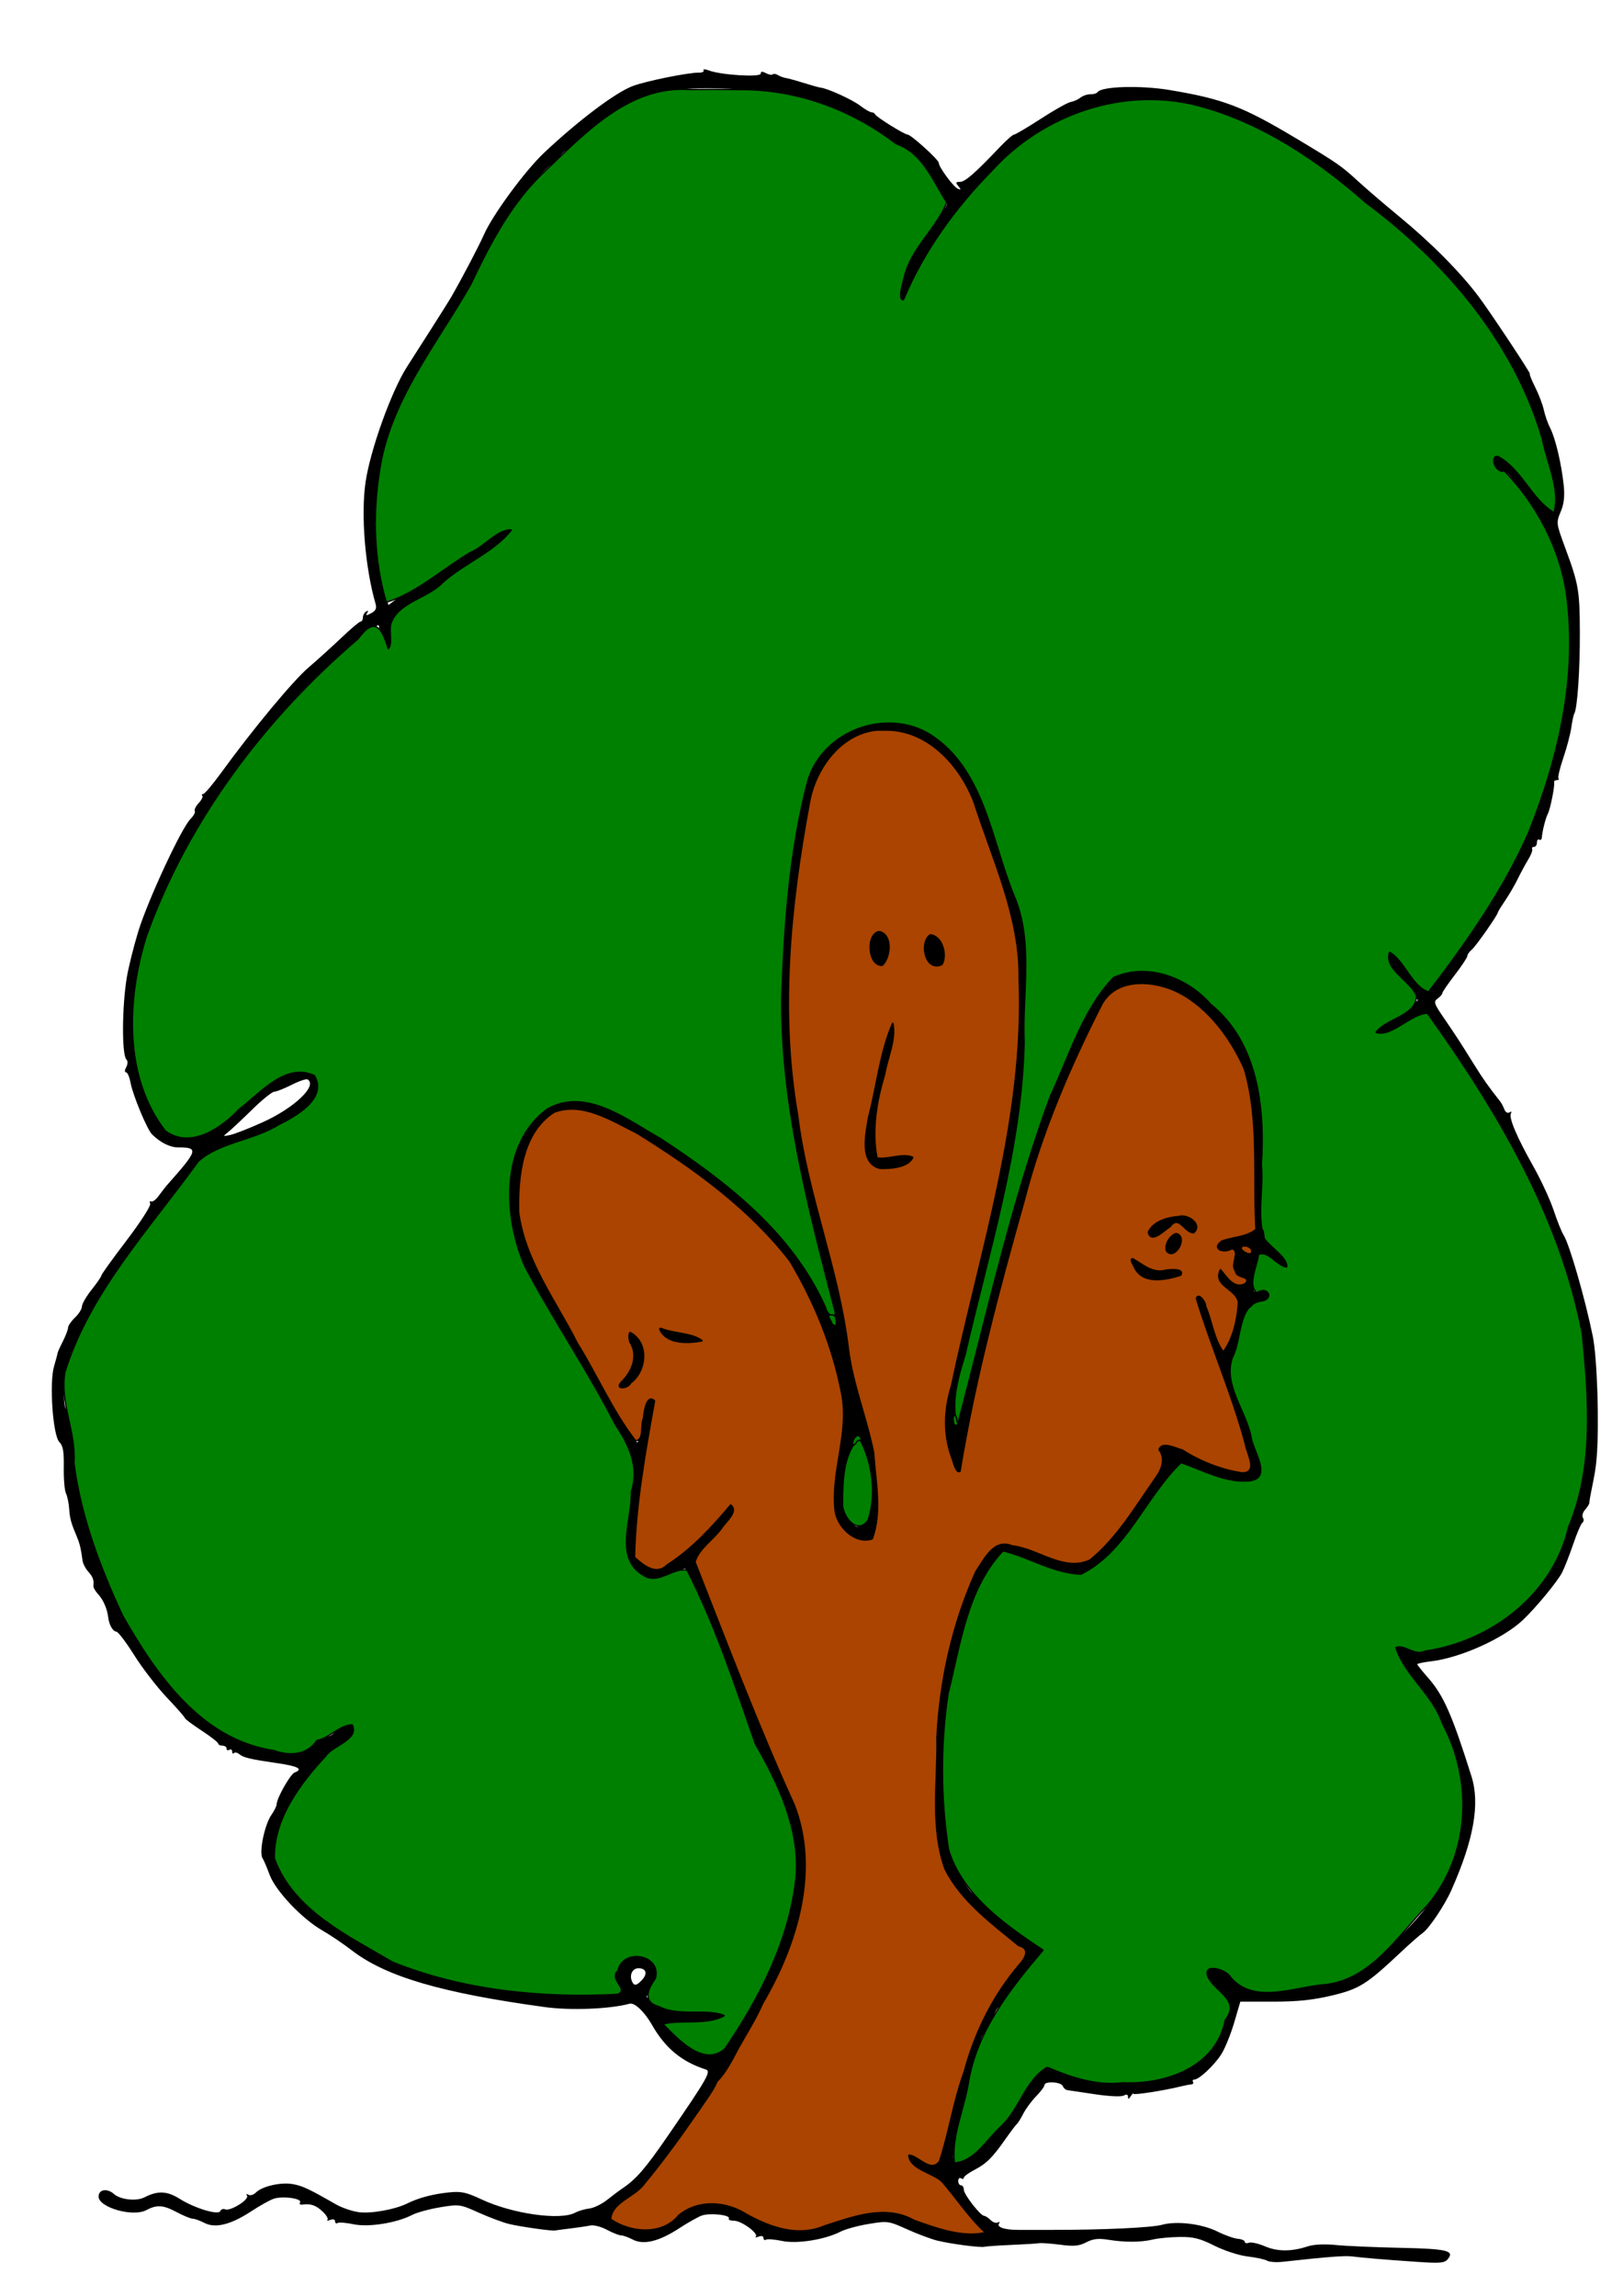 <?xml version="1.0" encoding="UTF-8" standalone="no"?>
<!-- Created with Inkscape (http://www.inkscape.org/) -->

<svg
   xmlns:dc="http://purl.org/dc/elements/1.1/"
   xmlns:cc="http://creativecommons.org/ns#"
   xmlns:rdf="http://www.w3.org/1999/02/22-rdf-syntax-ns#"
   xmlns:svg="http://www.w3.org/2000/svg"
   xmlns="http://www.w3.org/2000/svg"
   xmlns:sodipodi="http://sodipodi.sourceforge.net/DTD/sodipodi-0.dtd"
   xmlns:inkscape="http://www.inkscape.org/namespaces/inkscape"
   width="744.094"
   height="1052.362"
   id="svg2"
   version="1.1"
   inkscape:version="0.48.4 r9939"
   sodipodi:docname="Nyt dokument 1">
  <title
     id="title3050">Mood Tree</title>
  <defs
     id="defs4" />
  <sodipodi:namedview
     id="base"
     pagecolor="#ffffff"
     bordercolor="#666666"
     borderopacity="1.0"
     inkscape:pageopacity="0.0"
     inkscape:pageshadow="2"
     inkscape:zoom="0.21459759"
     inkscape:cx="-41.94426"
     inkscape:cy="-9.110343"
     inkscape:document-units="px"
     inkscape:current-layer="layer5"
     showgrid="false"
     inkscape:window-width="1366"
     inkscape:window-height="744"
     inkscape:window-x="0"
     inkscape:window-y="24"
     inkscape:window-maximized="1" />
  <g
     inkscape:label="Layer 1"
     inkscape:groupmode="layer"
     id="layer1">
    <path
       style="fill:#000000"
       d="m 580.902,1036.246 c -1.052,-0.602 -5.07,-1.467 -8.928,-1.922 -3.907,-0.46 -10.635,-2.645 -15.184,-4.929 -6.644,-3.337 -9.619,-4.086 -15.943,-4.012 -4.276,0.05 -9.784,0.572 -12.239,1.161 -5.51,1.321 -12.816,1.36 -20.569,0.11 -4.464,-0.72 -6.907,-0.431 -10.031,1.184 -3.319,1.716 -5.666,1.933 -11.955,1.105 -4.304,-0.567 -8.687,-0.881 -9.739,-0.698 -1.052,0.183 -6.792,0.54 -12.755,0.795 -5.963,0.255 -11.415,0.632 -12.117,0.84 -1.706,0.503 -15.314,-1.261 -21.683,-2.812 -2.806,-0.683 -9.039,-3.014 -13.85,-5.181 -8.544,-3.847 -8.956,-3.904 -17.665,-2.466 -4.904,0.81 -10.697,2.393 -12.873,3.518 -7.118,3.681 -19.957,5.727 -26.826,4.274 -3.391,-0.717 -6.691,-0.979 -7.334,-0.581 -0.643,0.397 -1.169,0.053 -1.169,-0.765 0,-0.882 -0.892,-1.145 -2.193,-0.646 -1.206,0.463 -1.812,0.461 -1.346,0 1.411,-1.411 -6.553,-7.259 -9.884,-7.259 -1.711,0 -2.832,-0.451 -2.491,-1.003 1.028,-1.664 -8.824,-2.734 -12.456,-1.353 -1.862,0.708 -6.428,3.28 -10.146,5.717 -9.303,6.095 -16.394,7.853 -21.345,5.293 -2.081,-1.076 -4.538,-1.957 -5.46,-1.957 -0.922,0 -3.833,-1.156 -6.468,-2.568 -2.635,-1.412 -6.071,-2.295 -7.634,-1.96 -1.563,0.334 -5.65,0.943 -9.082,1.353 -3.432,0.41 -6.589,0.831 -7.015,0.935 -1.384,0.338 -15.941,-1.722 -21.183,-2.999 -2.806,-0.683 -9.039,-3.014 -13.85,-5.18 -8.544,-3.847 -8.956,-3.904 -17.665,-2.466 -4.904,0.81 -10.697,2.393 -12.873,3.519 -7.118,3.681 -19.957,5.727 -26.826,4.274 -3.391,-0.717 -6.691,-0.978 -7.334,-0.581 -0.643,0.397 -1.169,0.053 -1.169,-0.765 0,-0.882 -0.892,-1.145 -2.193,-0.646 -1.206,0.463 -1.79,0.438 -1.296,-0.055 0.493,-0.493 -0.558,-2.245 -2.337,-3.894 -3.064,-2.84 -5.371,-3.6 -9.289,-3.063 -0.947,0.13 -1.375,-0.325 -0.951,-1.011 1.144,-1.85 -8.386,-3.088 -12.305,-1.598 -1.862,0.708 -6.428,3.28 -10.147,5.717 -9.303,6.095 -16.394,7.853 -21.345,5.293 -2.081,-1.076 -4.534,-1.957 -5.452,-1.957 -0.917,0 -4.325,-1.414 -7.572,-3.143 -5.917,-3.15 -8.92,-3.319 -13.678,-0.772 -6.118,3.274 -21.85,-1.209 -21.85,-6.226 0,-3.298 3.893,-3.949 7.033,-1.175 2.985,2.637 10.33,3.435 14.012,1.522 6.011,-3.121 10.379,-2.936 16.111,0.685 6.906,4.363 17.956,7.674 18.651,5.589 0.263,-0.79 1.288,-1.127 2.277,-0.747 2.392,0.918 11.041,-4.5 9.965,-6.241 -0.5,-0.809 -0.24,-0.991 0.64,-0.448 0.815,0.504 2.365,0.034 3.443,-1.045 2.868,-2.868 11.376,-4.812 16.852,-3.852 4.448,0.78 7.386,2.156 19.86,9.303 2.69,1.542 7.371,3.143 10.4,3.558 5.655,0.775 16.674,-1.211 22.334,-4.025 5.057,-2.514 11.575,-4.245 18.881,-5.012 5.768,-0.606 7.999,-0.133 15.148,3.209 14.145,6.613 36.061,9.715 42.875,6.069 1.518,-0.812 4.438,-1.672 6.489,-1.911 2.051,-0.239 5.715,-2.014 8.142,-3.944 2.426,-1.93 5.639,-4.334 7.138,-5.342 6.185,-4.158 10.492,-9.134 20.494,-23.677 18.349,-26.68 20.216,-29.938 17.634,-30.768 -11.062,-3.557 -18.564,-9.769 -24.657,-20.42 -3.483,-6.088 -7.978,-10.346 -10.262,-9.723 -8.95,2.443 -26.975,3.167 -38.747,1.557 -47.589,-6.509 -72.963,-13.959 -88.645,-26.029 -3.858,-2.97 -9.885,-7.041 -13.392,-9.048 -9.413,-5.386 -21.532,-18.172 -24.287,-25.623 -1.264,-3.419 -2.702,-6.791 -3.195,-7.492 -1.764,-2.509 0.859,-15.398 4.063,-19.967 1.306,-1.862 2.374,-4.033 2.374,-4.825 0,-2.725 6.262,-13.792 8.231,-14.548 4.092,-1.57 1.66,-2.886 -7.912,-4.282 -12.597,-1.837 -15.515,-2.53 -17.466,-4.149 -0.87,-0.722 -1.959,-0.935 -2.421,-0.473 -0.462,0.462 -0.839,0.136 -0.839,-0.724 0,-0.86 -0.574,-1.209 -1.275,-0.775 -0.702,0.434 -1.275,0.18 -1.275,-0.562 0,-0.743 -0.861,-1.351 -1.913,-1.351 -1.052,0 -1.916,-0.43 -1.92,-0.957 -0.004,-0.526 -3.447,-3.213 -7.653,-5.971 -4.206,-2.758 -7.651,-5.341 -7.657,-5.74 -0.006,-0.399 -3.705,-4.615 -8.22,-9.369 -4.515,-4.754 -11.254,-13.496 -14.976,-19.426 -3.722,-5.93 -7.423,-10.793 -8.225,-10.807 -1.523,-0.026 -3.306,-3.126 -3.684,-6.402 -0.458,-3.971 -2.266,-8.182 -4.58,-10.666 -1.317,-1.414 -2.327,-3.18 -2.244,-3.924 0.306,-2.73 -0.199,-4.114 -2.383,-6.533 -1.228,-1.36 -2.389,-3.62 -2.581,-5.024 -0.767,-5.603 -1.284,-7.788 -2.568,-10.841 -2.732,-6.501 -3.253,-8.397 -3.562,-12.952 -0.174,-2.564 -0.835,-5.721 -1.469,-7.015 -0.634,-1.294 -1.086,-6.63 -1.004,-11.857 0.115,-7.376 -0.336,-9.988 -2.014,-11.666 -3.001,-3.001 -4.701,-27.222 -2.441,-34.766 0.871,-2.907 1.579,-5.573 1.574,-5.924 -0.005,-0.351 1.076,-2.767 2.404,-5.37 1.328,-2.603 2.424,-5.473 2.436,-6.377 0.013,-0.905 1.447,-2.997 3.189,-4.649 1.742,-1.652 3.172,-3.948 3.179,-5.102 0.006,-1.154 2.016,-4.618 4.464,-7.698 2.448,-3.08 4.452,-6.003 4.452,-6.496 0,-0.492 5.183,-7.7 11.519,-16.016 6.335,-8.317 11.221,-15.898 10.856,-16.848 -0.364,-0.95 -0.168,-1.421 0.438,-1.047 0.605,0.374 2.177,-0.808 3.493,-2.626 1.316,-1.818 2.973,-3.96 3.682,-4.759 14.375,-16.195 14.739,-17.396 5.267,-17.396 -3.788,0 -8.109,-2.14 -12.009,-5.947 -2.253,-2.2 -8.802,-17.907 -9.883,-23.708 -0.491,-2.631 -1.422,-4.783 -2.07,-4.783 -0.691,0 -0.657,-0.974 0.082,-2.356 0.775,-1.447 0.805,-2.812 0.078,-3.538 -2.13,-2.13 -2.026,-24 0.178,-37.472 0.746,-4.56 3.098,-14.03 5.226,-21.045 4.251,-14.01 19.768,-47.466 23.957,-51.656 1.454,-1.454 2.356,-3.111 2.004,-3.68 -0.352,-0.57 0.453,-2.21 1.79,-3.644 1.337,-1.435 2.082,-2.956 1.657,-3.382 -0.425,-0.425 -0.247,-0.776 0.396,-0.779 0.643,-0.002 4.326,-4.348 8.184,-9.655 14.673,-20.183 32.985,-42.242 40.158,-48.375 4.101,-3.506 10.919,-9.675 15.151,-13.709 4.232,-4.034 8.155,-7.334 8.717,-7.334 0.562,0 1.022,-0.827 1.022,-1.838 0,-1.011 0.663,-2.247 1.473,-2.748 0.954,-0.59 1.124,-0.347 0.484,0.69 -0.783,1.268 -0.402,1.286 1.836,0.088 2.089,-1.118 2.616,-2.231 2.023,-4.273 -4.797,-16.503 -6.798,-40.778 -4.6,-55.805 2.139,-14.626 11.712,-41.35 18.858,-52.643 1.837,-2.903 6.836,-10.731 11.109,-17.395 4.273,-6.664 8.588,-13.552 9.59,-15.306 5.08,-8.891 12.45,-22.964 14.696,-28.06 4.062,-9.217 18.849,-29.333 27.659,-37.626 15.654,-14.736 32.482,-27.42 40.449,-30.489 5.913,-2.277 25.591,-6.278 30.428,-6.187 1.574,0.03 2.545,-0.457 2.159,-1.082 -0.386,-0.625 0.768,-0.577 2.565,0.106 5.474,2.081 23.663,3.188 23.663,1.439 0,-1.073 0.682,-1.139 2.383,-0.228 1.311,0.702 2.707,0.951 3.104,0.555 0.396,-0.396 1.476,-0.249 2.4,0.328 0.924,0.577 2.54,1.177 3.592,1.333 1.052,0.157 4.783,1.185 8.291,2.286 3.508,1.101 6.951,2.058 7.653,2.128 3.159,0.312 14.41,5.429 18.09,8.228 2.233,1.698 4.625,3.088 5.314,3.088 0.69,0 1.446,0.453 1.679,1.007 0.499,1.182 13.41,9.197 14.815,9.197 1.556,0 14.308,11.558 14.308,12.969 0,1.941 6.757,11.082 8.79,11.892 1.452,0.579 1.482,0.354 0.163,-1.235 -1.346,-1.622 -1.218,-1.942 0.777,-1.942 2.332,0 6.886,-3.973 18.148,-15.832 3.056,-3.218 6.049,-5.851 6.652,-5.851 0.603,0 6.138,-3.273 12.3,-7.272 6.163,-4 12.323,-7.457 13.689,-7.683 1.366,-0.226 3.375,-1.124 4.464,-1.996 1.089,-0.872 3.128,-1.556 4.531,-1.52 1.403,0.036 2.891,-0.415 3.306,-1.003 1.875,-2.654 19.763,-3.163 33.045,-0.941 24.658,4.125 33.531,7.523 58.175,22.28 18.682,11.186 20.505,12.448 28.152,19.48 3.636,3.343 12.183,10.67 18.994,16.282 14.67,12.087 27.872,25.4 36.289,36.591 5.3,7.047 24.157,35.472 23.531,35.472 -0.358,0 0.724,2.726 2.403,6.058 1.679,3.332 3.48,8.067 4.001,10.523 0.522,2.455 1.836,6.186 2.921,8.291 2.378,4.613 5.194,16.539 6.185,26.194 0.5,4.874 0.122,8.503 -1.218,11.713 -2.308,5.523 -2.305,5.542 1.894,16.937 6.178,16.764 6.645,19.452 6.723,38.693 0.07,17.292 -1.15,35.06 -2.566,37.351 -0.327,0.53 -0.933,3.378 -1.346,6.33 -0.413,2.952 -2.073,9.255 -3.689,14.007 -1.616,4.752 -2.606,8.972 -2.199,9.379 0.407,0.407 0.07,0.74 -0.748,0.74 -0.818,0 -1.38,0.43 -1.249,0.957 0.396,1.582 -1.733,12.286 -2.878,14.471 -1.042,1.987 -2.536,7.91 -2.771,10.983 -0.065,0.846 -0.596,1.243 -1.181,0.881 -0.585,-0.361 -1.063,0.238 -1.063,1.332 0,1.094 -0.608,1.988 -1.351,1.988 -0.743,0 -1.106,0.43 -0.807,0.957 0.299,0.526 -0.508,2.678 -1.794,4.783 -1.285,2.105 -3.457,6.122 -4.827,8.928 -1.369,2.806 -3.972,7.28 -5.784,9.941 -1.812,2.662 -3.294,5.061 -3.294,5.331 0,1.132 -10.094,15.573 -11.978,17.137 -1.129,0.937 -2.053,2.251 -2.053,2.92 0,0.669 -2.583,4.573 -5.74,8.675 -3.157,4.102 -5.74,7.87 -5.74,8.372 0,0.502 -0.966,1.619 -2.147,2.483 -1.952,1.428 -1.693,2.234 2.87,8.906 5.808,8.494 7.076,10.445 13.847,21.313 4.327,6.944 6.234,9.644 11.979,16.96 0.551,0.702 1.399,2.316 1.885,3.588 0.511,1.337 1.508,1.927 2.365,1.397 0.849,-0.525 1.14,-0.362 0.68,0.381 -1.153,1.866 2.573,10.754 10.104,24.101 3.603,6.386 7.863,15.57 9.465,20.407 1.603,4.838 3.654,9.944 4.558,11.347 2.645,4.103 9.847,29.064 13.384,46.383 2.034,9.958 3.014,40.723 1.773,55.655 -0.393,4.729 -0.727,6.777 -2.65,16.241 -0.39,1.917 -0.706,3.926 -0.702,4.464 0,0.538 -0.871,1.946 -1.942,3.13 -1.071,1.183 -1.531,2.826 -1.021,3.65 0.509,0.824 0.411,1.865 -0.218,2.312 -0.629,0.448 -2.513,4.832 -4.186,9.742 -1.673,4.911 -3.958,10.762 -5.078,13.004 -2.036,4.075 -11.967,16.133 -17.979,21.829 -9.021,8.547 -28.661,17.384 -42.196,18.987 -3.449,0.409 -6.272,1.005 -6.272,1.326 0,0.321 2.233,3.12 4.963,6.221 7.092,8.057 11.001,16.932 19.878,45.134 3.982,12.652 1.092,29.023 -9.223,52.242 -3.05,6.866 -10.212,17.551 -13.135,19.599 -1.455,1.019 -5.914,4.93 -9.908,8.691 -15.81,14.884 -19.133,16.973 -31.783,19.98 -8.673,2.061 -15.765,2.801 -26.848,2.801 l -15.062,0 -2.835,9.637 c -1.559,5.3 -4.204,11.805 -5.877,14.455 -3.163,5.01 -10.206,11.621 -12.38,11.621 -0.689,0 -0.957,0.478 -0.596,1.063 0.361,0.585 -0.035,1.112 -0.881,1.173 -0.846,0.06 -2.973,0.468 -4.727,0.905 -7.564,1.886 -21.685,4.079 -21.702,3.371 -0.011,-0.425 -0.576,0.088 -1.256,1.141 -0.887,1.373 -1.242,1.445 -1.256,0.256 -0.013,-1.109 -0.662,-1.298 -1.964,-0.57 -1.123,0.629 -6.644,0.376 -13.074,-0.598 -6.121,-0.927 -11.822,-1.771 -12.669,-1.875 -0.847,-0.105 -1.833,-0.955 -2.192,-1.89 -0.741,-1.931 -8.385,-2.359 -8.385,-0.469 0,0.677 -1.712,2.983 -3.805,5.124 -2.093,2.141 -4.756,5.748 -5.918,8.016 -1.162,2.268 -2.492,4.41 -2.957,4.761 -0.464,0.351 -2.824,3.464 -5.243,6.917 -5.976,8.531 -8.672,11.198 -14.283,14.126 -2.631,1.373 -4.783,2.973 -4.783,3.556 0,0.583 -0.574,0.706 -1.275,0.272 -0.702,-0.434 -1.275,0.106 -1.275,1.2 0,1.094 0.574,1.988 1.275,1.988 0.702,0 1.275,0.9 1.275,1.999 0,2.166 7.625,11.971 9.338,12.008 0.576,0.013 1.914,0.889 2.973,1.948 1.059,1.059 2.541,1.544 3.295,1.078 0.799,-0.494 1,-0.249 0.483,0.589 -0.992,1.604 2.79,2.816 8.783,2.814 2.105,-7e-4 9.279,0 15.943,0 23.195,0.013 45.31,-1.02 50.09,-2.341 6.74,-1.862 18.323,-0.435 25.464,3.137 3.323,1.662 7.484,3.141 9.247,3.287 1.763,0.146 3.206,0.776 3.206,1.399 0,0.624 0.844,0.81 1.875,0.414 1.031,-0.396 4.331,0.337 7.334,1.627 5.768,2.479 12.253,2.483 19.74,0.013 2.68,-0.884 7.641,-1.111 12.894,-0.59 4.696,0.466 17.926,1.042 29.401,1.278 21.492,0.444 25.054,1.293 21.812,5.199 -1.489,1.794 -3.53,1.962 -14.55,1.202 -14.962,-1.033 -24.055,-1.793 -29.399,-2.457 -3.328,-0.413 -11.334,0.208 -31.887,2.473 -2.806,0.309 -5.963,0.07 -7.015,-0.533 z m -134.169,-16.702 c -5.442,-4.486 -13.785,-15.458 -13.785,-18.129 0,-1.172 -2.746,-2.616 -7.48,-3.932 -6.283,-1.747 -7.742,-2.71 -9.112,-6.02 -2.359,-5.696 0.109,-7.791 4.072,-3.457 1.625,1.778 4.468,3.57 6.317,3.984 3.646,0.815 4.875,-1.3 4.911,-8.449 0.011,-1.917 2.357,-11.387 5.217,-21.045 11.144,-37.637 14.688,-45.261 28.282,-60.833 2.631,-3.014 4.783,-5.838 4.783,-6.277 0,-0.439 -2.439,-2.313 -5.421,-4.165 -5.507,-3.421 -8.286,-5.829 -22.103,-19.158 -6.926,-6.682 -8.136,-8.638 -11.333,-18.322 -3.404,-10.312 -3.578,-11.994 -3.569,-34.438 0.015,-34.937 1.864,-48.19 11.07,-79.332 4.466,-15.108 5.895,-18.642 9.091,-22.487 0.974,-1.172 3.122,-4.14 4.773,-6.595 2.738,-4.072 3.508,-4.447 8.778,-4.274 3.281,0.108 8.937,1.685 13.094,3.652 17.084,8.082 23.894,7.77 30.85,-1.412 2.02,-2.666 5.044,-6.312 6.72,-8.102 1.676,-1.79 4.977,-6.125 7.335,-9.633 2.358,-3.508 6.296,-9.236 8.75,-12.731 4.511,-6.421 5.519,-10.062 3.188,-11.503 -1.941,-1.199 -1.522,-4.449 0.682,-5.295 2.559,-0.982 13.508,2.092 12.612,3.541 -0.379,0.614 0.16,1.116 1.199,1.116 1.039,0 5.949,1.91 10.911,4.244 6.227,2.929 10.246,4.064 12.972,3.664 4.298,-0.631 4.37,-1.32 1.1,-10.459 -4.16,-11.626 -6.085,-17.725 -7.447,-23.596 -0.814,-3.508 -2.267,-8.099 -3.23,-10.204 -3.349,-7.318 -6.986,-16.612 -8.484,-21.683 -0.829,-2.806 -2.345,-6.71 -3.369,-8.675 -2.111,-4.052 -1.415,-7.268 1.574,-7.268 2.07,0 5.715,7.075 5.715,11.095 0,1.237 1.255,5.277 2.79,8.979 l 2.79,6.73 1.582,-3.762 c 2.609,-6.204 5.769,-19.795 4.688,-20.16 -3.484,-1.179 -9.323,-5.703 -9.457,-7.327 -0.088,-1.063 -0.266,-2.649 -0.397,-3.526 -0.283,-1.898 1.685,-4.783 3.264,-4.783 0.616,0 1.119,0.959 1.119,2.132 0,1.172 0.95,3.181 2.111,4.464 2.246,2.482 6.817,3.19 6.817,1.057 0,-0.702 -1.137,-1.275 -2.527,-1.275 -2.969,0 -4.552,-4.684 -3.286,-9.727 0.721,-2.872 0.513,-3.216 -1.456,-2.409 -4.302,1.762 -6.118,1.322 -6.531,-1.58 -0.245,-1.722 0.392,-3.183 1.586,-3.641 1.097,-0.421 1.752,-1.16 1.454,-1.641 -0.298,-0.481 1.36,-0.653 3.683,-0.382 2.323,0.271 4.613,-0.136 5.088,-0.904 0.475,-0.769 1.978,-1.397 3.339,-1.397 2.22,0 2.497,-1.023 2.686,-9.885 0.632,-29.716 0.029,-46.225 -1.689,-46.232 -0.463,-0.002 -0.804,-2.484 -0.758,-5.515 0.154,-10.16 -5.607,-21.986 -16.454,-33.778 -8.995,-9.779 -18.185,-16.517 -20.021,-14.681 -0.421,0.421 -1.496,0.168 -2.39,-0.561 -2.02,-1.648 -15.019,-2.629 -15.018,-1.133 4.3e-4,0.601 -0.845,0.768 -1.879,0.372 -1.037,-0.398 -2.449,0.256 -3.15,1.458 -0.916,1.571 -1.281,1.679 -1.309,0.39 -0.048,-2.221 -4.718,2.913 -5.826,6.405 -0.419,1.32 -1.297,2.399 -1.951,2.399 -0.654,0 -1.19,0.608 -1.19,1.351 0,0.743 0.717,0.987 1.594,0.543 0.877,-0.444 0.693,-0.048 -0.41,0.881 -1.102,0.929 -3.564,5.133 -5.47,9.342 -1.907,4.209 -3.935,8.517 -4.509,9.573 -6.069,11.186 -21.216,52.121 -22.598,61.074 -0.391,2.533 -1.767,8.049 -3.057,12.258 -1.29,4.209 -3.892,13.392 -5.781,20.407 -1.89,7.015 -4.778,17.633 -6.418,23.596 -1.64,5.963 -3.856,14.859 -4.924,19.77 -1.068,4.911 -3.373,15.242 -5.124,22.958 -1.751,7.717 -3.446,17.674 -3.768,22.128 -0.322,4.454 -0.886,8.399 -1.254,8.767 -1.51,1.51 -4.577,-1.045 -5.251,-4.374 -0.397,-1.959 -1.64,-6.344 -2.762,-9.745 -2.33,-7.06 -1.778,-17.504 1.526,-28.892 1.119,-3.858 2.502,-9.311 3.072,-12.117 0.941,-4.631 3.136,-13.472 10.292,-41.453 6.852,-26.795 12.02,-50.927 13.52,-63.136 0.345,-2.806 1.157,-9.12 1.806,-14.03 2.455,-18.596 3.163,-29.941 3.061,-49.105 -0.1,-18.854 -0.325,-20.538 -4.862,-36.351 -5.443,-18.973 -15.577,-49.245 -18.319,-54.723 -5.029,-10.046 -17.636,-22.982 -23.744,-24.362 -18.154,-4.102 -21.945,-3.657 -32.08,3.764 -6.128,4.487 -14.217,16.389 -14.349,21.113 -0.011,0.351 -0.628,2.934 -1.374,5.74 -1.846,6.942 -4.938,28.775 -6.594,46.555 -0.751,8.067 -1.62,15.416 -1.931,16.331 -1.512,4.451 -1.939,33.621 -0.671,45.82 2.81,27.026 5.034,44.152 6.671,51.365 0.716,3.157 1.567,7.175 1.89,8.928 0.323,1.754 1.461,5.771 2.527,8.928 1.067,3.157 2.084,6.888 2.26,8.291 0.176,1.403 0.673,3.412 1.103,4.464 0.43,1.052 1.452,5.357 2.271,9.566 0.819,4.209 1.942,8.227 2.496,8.928 1.417,1.794 6.545,26.291 7.742,36.989 1.475,13.174 2.558,18.963 3.839,20.525 0.629,0.766 0.845,1.691 0.481,2.055 -0.364,0.364 0.023,2.32 0.861,4.347 1.769,4.279 1.589,3.696 2.913,9.424 0.568,2.455 1.477,5.038 2.022,5.74 3.196,4.117 5.38,32.596 3.278,42.728 -1.757,8.467 -1.877,8.631 -6.194,8.45 -7.124,-0.298 -15.287,-8.443 -15.874,-15.84 -0.749,-9.448 -0.182,-15.092 2.333,-23.222 5.878,-18.999 2.41,-38.859 -12.915,-73.963 -9.675,-22.161 -24.67,-37.285 -66.732,-67.306 -14.25,-10.171 -29.104,-16.999 -38.784,-17.83 -7.131,-0.612 -8.479,-0.331 -12.798,2.662 -6.565,4.55 -11.204,14.233 -13.089,27.324 -2.407,16.711 0.348,29.665 9.42,44.294 0.87,1.403 4.002,7.143 6.96,12.755 6.042,11.464 5.991,11.374 20.035,35.038 5.608,9.45 10.223,17.485 10.255,17.857 0.122,1.433 5.772,11.516 6.452,11.516 0.395,0 0.478,-0.717 0.185,-1.594 -0.293,-0.877 0.455,-5.438 1.662,-10.136 1.207,-4.698 1.878,-8.859 1.49,-9.247 -0.388,-0.388 0.729,-0.706 2.483,-0.706 4.468,0 5.032,1.015 3.115,5.604 -1.63,3.901 -3.109,11.662 -4.124,21.639 -0.275,2.707 -0.782,5.377 -1.125,5.932 -0.589,0.953 -2.476,16.059 -4.004,32.048 -0.594,6.22 -0.296,7.639 2.211,10.523 2.916,3.354 7.979,4.444 9.465,2.039 0.44,-0.712 2.626,-2.062 4.858,-3 5.773,-2.425 20.925,-17.275 22.636,-22.183 1.552,-4.451 3.776,-5.253 6.263,-2.256 2.08,2.506 -1.308,7.936 -10.738,17.211 -3.899,3.834 -7.088,7.62 -7.088,8.413 0,0.793 0.804,3.109 1.786,5.145 4.106,8.514 9.657,22.328 13.534,33.677 2.276,6.664 6.074,16.291 8.44,21.392 2.366,5.101 4.301,9.821 4.301,10.488 0,0.667 1.11,3.668 2.466,6.668 1.357,3 3.693,8.325 5.192,11.832 1.499,3.508 3.273,7.238 3.943,8.291 1.575,2.476 6.658,13.013 7.076,14.668 0.177,0.702 1.222,4.432 2.321,8.291 2.398,8.414 2.401,29.782 0.005,38.264 -0.891,3.157 -1.988,7.878 -2.436,10.492 -0.448,2.614 -2.514,7.981 -4.59,11.928 -2.076,3.946 -3.774,8.265 -3.774,9.597 0,1.332 -0.43,2.426 -0.957,2.431 -0.526,0.005 -1.564,1.297 -2.307,2.87 -0.743,1.573 -3.159,6.088 -5.369,10.033 -2.211,3.945 -3.66,7.532 -3.22,7.972 0.439,0.439 0.147,0.799 -0.649,0.799 -0.827,0 -1.098,0.911 -0.634,2.122 0.548,1.427 0.326,1.82 -0.678,1.2 -0.881,-0.545 -1.492,-0.152 -1.492,0.96 0,1.035 -0.449,2.073 -0.999,2.307 -0.549,0.234 -2.272,2.612 -3.829,5.285 -1.556,2.673 -2.262,4.508 -1.567,4.079 0.724,-0.448 0.94,0.06 0.506,1.192 -0.416,1.085 -1.196,1.701 -1.733,1.369 -0.537,-0.332 -3.017,2.541 -5.512,6.385 -2.495,3.843 -3.86,7.027 -3.035,7.074 0.825,0.048 0.209,0.709 -1.369,1.47 -1.578,0.761 -2.87,1.904 -2.87,2.54 0,0.636 0.717,0.733 1.594,0.217 0.877,-0.516 -0.845,1.458 -3.826,4.387 -2.981,2.929 -5.421,5.813 -5.421,6.408 0,0.595 -1.148,2.405 -2.551,4.023 -1.403,1.618 -2.551,3.748 -2.551,4.735 0,0.986 -0.574,1.439 -1.275,1.005 -0.702,-0.434 -1.275,-0.206 -1.275,0.506 0,3.472 -14.949,20.539 -17.99,20.539 -0.541,0 -2.885,1.751 -5.209,3.892 -4.075,3.755 -4.134,3.945 -1.673,5.412 4.456,2.655 12.615,4.676 16.806,4.163 4.718,-0.578 12.153,-5.636 11.007,-7.489 -0.443,-0.717 -0.14,-0.871 0.698,-0.353 0.815,0.504 2.365,0.034 3.443,-1.045 2.868,-2.868 11.376,-4.812 16.852,-3.852 4.448,0.78 7.386,2.156 19.86,9.303 2.69,1.542 7.371,3.143 10.4,3.558 5.655,0.775 16.674,-1.211 22.334,-4.025 5.057,-2.514 11.575,-4.245 18.881,-5.012 5.774,-0.607 7.999,-0.134 15.196,3.232 9.073,4.242 20.873,7.259 29.03,7.422 l 5.074,0.102 -4.652,-3.835 z M 282.576,635.886 c -0.992,-1.853 -0.378,-2.984 3.144,-5.794 4.982,-3.976 5.504,-7.309 2.22,-14.194 -1.732,-3.631 -1.84,-4.831 -0.549,-6.102 1.282,-1.262 2.206,-0.89 4.575,1.845 1.633,1.884 3.171,3.231 3.419,2.992 0.248,-0.239 0.602,2.635 0.788,6.385 0.315,6.37 0.013,7.16 -4.585,11.994 -5.453,5.733 -7.185,6.285 -9.011,2.873 z m 26.652,-19.58 c -5.649,-1.652 -7.653,-3.311 -7.653,-6.334 0,-2.666 2.539,-3.172 4.763,-0.948 1.197,1.197 4.963,1.746 15.964,2.329 0.84,0.044 1.457,5.077 0.638,5.201 -5.808,0.877 -10.13,0.799 -13.711,-0.248 z M 523.875,586.798 c -3.996,-2.077 -7.752,-9.336 -5.826,-11.261 1.116,-1.116 2.48,-0.47 5.608,2.658 3.653,3.653 4.662,4.028 8.688,3.231 8.914,-1.764 10.902,-1.484 11.34,1.599 0.241,1.7 -0.278,2.91 -1.275,2.967 -0.926,0.054 -2.831,0.363 -4.234,0.687 -6.187,1.429 -11.69,1.475 -14.3,0.119 z m 9.997,-12.607 c -2.716,-7.308 5.306,-13.896 8.852,-7.269 1.18,2.205 0.985,3.334 -1.047,6.058 -3.32,4.452 -6.422,4.933 -7.805,1.211 z m -7.68,-6.629 c -0.799,-0.963 -1.129,-2.598 -0.732,-3.632 1.234,-3.216 8.221,-7.56 12.853,-7.99 5.006,-0.465 11.978,2.488 11.978,5.073 0,5.942 -4.746,7.738 -7.9,2.989 -1.831,-2.757 -1.842,-2.758 -6.214,-0.319 -2.409,1.344 -4.839,3.16 -5.4,4.037 -1.323,2.069 -2.78,2.019 -4.585,-0.157 z M 399.866,535.87 c -3.758,-1.973 -5.738,-8.606 -4.46,-14.941 0.505,-2.501 1.092,-5.982 1.306,-7.736 0.874,-7.179 2.101,-12.206 3.344,-13.711 0.725,-0.877 1.039,-1.594 0.699,-1.594 -0.34,0 0.523,-4.448 1.919,-9.885 1.395,-5.437 2.809,-12.324 3.142,-15.306 0.467,-4.185 1.137,-5.421 2.941,-5.421 3.698,0 4.1,4.243 1.214,12.81 -1.469,4.361 -3.172,10.294 -3.783,13.184 -0.612,2.89 -2.039,8.973 -3.172,13.518 -1.133,4.545 -1.893,11.719 -1.688,15.943 0.357,7.369 0.518,7.696 3.962,8.091 1.974,0.226 4.844,-0.373 6.377,-1.333 1.533,-0.959 3.505,-1.647 4.382,-1.528 0.877,0.119 2.208,0.289 2.958,0.376 0.75,0.088 1.181,1.43 0.957,2.982 -0.292,2.025 -1.669,3.135 -4.872,3.928 -8.475,2.098 -12.128,2.247 -15.225,0.621 z m 3.41,-91.266 c -2.741,-0.585 -6.041,-6.63 -6.041,-11.065 0,-3.037 3.912,-8.404 6.058,-8.313 2.308,0.098 5.047,3.451 5.696,6.975 0.953,5.171 -2.677,13.052 -5.713,12.403 z m 20.651,-3.72 c -2.056,-5.408 -1.008,-13.676 1.801,-14.209 3.956,-0.751 8.205,4.461 8.699,10.671 0.373,4.693 0.043,5.671 -2.112,6.25 -5.053,1.358 -7.091,0.699 -8.387,-2.712 z m 19.225,548.695 c 2.035,-1.052 4.159,-2.695 4.72,-3.651 0.561,-0.956 4.73,-5.821 9.264,-10.811 7.531,-8.289 9.375,-10.948 14.292,-20.613 3.169,-6.229 11.264,-11.771 11.264,-7.712 0,2.424 11.616,6.272 21.319,7.063 21.188,1.727 40.69,-2.713 48.439,-11.026 5.275,-5.659 12.838,-26.588 9.608,-26.588 -0.607,0 -2.929,-1.63 -5.16,-3.621 -4.437,-3.961 -5.702,-11.133 -2.201,-12.476 1.858,-0.713 12.657,4.562 11.568,5.651 -1.408,1.408 2.13,5.076 5.557,5.761 2.071,0.414 11.418,0.214 20.772,-0.445 15.994,-1.127 25.767,-3.202 27.659,-5.872 0.454,-0.641 2.261,-1.8 4.015,-2.574 1.754,-0.774 9.092,-7.019 16.307,-13.877 17.721,-16.844 24.997,-30.086 28.917,-52.623 2.26,-12.995 0.156,-24.165 -8.531,-45.298 -4.461,-10.851 -6.368,-13.772 -14.485,-22.184 -9.699,-10.051 -10.142,-11.423 -5.058,-15.643 1.836,-1.524 2.161,-1.393 1.874,0.756 -0.897,6.705 31.935,-1.165 45.559,-10.921 8.525,-6.105 18.268,-16.895 22.545,-24.968 3.708,-7.001 9.937,-24.671 13.263,-37.626 2.341,-9.119 3.371,-48.459 1.561,-59.607 -1.834,-11.293 -2.572,-14.991 -4.011,-20.11 -0.789,-2.806 -1.561,-5.676 -1.715,-6.377 -1.466,-6.657 -7.176,-24.17 -9.178,-28.15 -1.387,-2.757 -3.247,-7.308 -4.133,-10.114 -2.838,-8.983 -21.563,-44.159 -31.571,-59.309 -14.613,-22.121 -19.838,-29.825 -21.31,-31.419 -0.979,-1.06 -2.525,-0.527 -5.799,2.002 -7.76,5.994 -13.896,9.206 -16.78,8.782 -4.171,-0.613 -4.322,-3.398 -0.267,-4.94 2.927,-1.113 3.232,-1.594 1.698,-2.679 -1.504,-1.064 -1.405,-1.171 0.506,-0.549 2.402,0.782 7.913,-2.006 13.434,-6.794 l 2.941,-2.551 -2.626,-3.688 c -1.444,-2.029 -4.982,-5.816 -7.861,-8.417 -3.643,-3.291 -5.113,-5.577 -4.836,-7.517 0.587,-4.106 4.534,-4.294 6.353,-0.302 0.835,1.832 4.17,6.142 7.412,9.577 l 5.894,6.245 3.762,-4.698 c 2.069,-2.584 5.143,-6.709 6.829,-9.167 27.514,-40.097 33.305,-50.521 40.038,-72.069 7.854,-25.135 10.149,-33.464 10.388,-37.696 0.141,-2.493 0.735,-5.308 1.32,-6.256 0.779,-1.26 0.584,-1.433 -0.727,-0.642 -1.46,0.88 -1.502,0.723 -0.228,-0.853 4.426,-5.471 4.661,-43.725 0.365,-59.384 -2.742,-9.993 -11.208,-28.304 -15.222,-32.92 -1.22,-1.403 -3.893,-5.299 -5.941,-8.657 -2.609,-4.279 -4.377,-5.94 -5.908,-5.552 -2.446,0.62 -4.091,-0.979 -5.4,-5.248 -2.491,-8.127 9.012,-2.073 16.183,8.517 2.174,3.211 5.865,7.992 8.2,10.625 l 4.247,4.787 0,-4.149 c -0.014,-11.994 -4.373,-29.293 -11.169,-44.326 -1.11,-2.455 -2.176,-5.325 -2.37,-6.377 -0.754,-4.097 -6.298,-14.913 -10.133,-19.77 -2.216,-2.806 -6.434,-8.833 -9.372,-13.392 -4.975,-7.719 -15.447,-20.337 -23.215,-27.973 -7.069,-6.949 -19.569,-17.291 -20.53,-16.987 -0.555,0.175 -1.008,-0.289 -1.008,-1.032 0,-0.743 -0.663,-0.941 -1.473,-0.441 -0.855,0.529 -1.128,0.353 -0.652,-0.418 0.451,-0.73 -0.144,-2.111 -1.323,-3.067 -1.844,-1.495 -1.991,-1.471 -1.053,0.174 0.6,1.052 -0.346,0.478 -2.102,-1.275 -1.756,-1.754 -7.016,-6.776 -11.689,-11.16 -7.741,-7.263 -9.781,-8.574 -12.639,-8.123 -0.526,0.083 -0.957,-0.411 -0.957,-1.099 0,-0.687 -2.439,-2.492 -5.421,-4.01 -2.981,-1.518 -7.197,-4.113 -9.368,-5.766 -2.171,-1.653 -4.378,-3.005 -4.905,-3.005 -0.527,0 -2.482,-1.043 -4.344,-2.319 -8.055,-5.516 -26.518,-11.655 -41.65,-13.848 -18.212,-2.64 -39.264,1.584 -54.469,10.927 -4.119,2.531 -8.845,5.323 -10.503,6.205 -5.211,2.772 -23.53,20.835 -31.09,30.656 -15.739,20.445 -20.375,27.935 -22.019,35.57 -1.968,9.143 -3.205,10.982 -6.28,9.336 -2.115,-1.132 -2.151,-1.722 -0.476,-7.945 3.289,-12.224 4.657,-15.627 7.162,-17.815 1.363,-1.19 2.144,-2.706 1.735,-3.368 -0.409,-0.662 0.704,-2.153 2.474,-3.312 1.77,-1.16 2.879,-2.657 2.465,-3.328 -0.415,-0.671 -0.112,-1.219 0.672,-1.219 0.784,0 1.124,-0.489 0.754,-1.088 -0.37,-0.598 0.172,-2.177 1.203,-3.508 1.826,-2.356 1.856,-2.352 1.128,0.131 -0.664,2.266 -0.451,2.214 1.91,-0.46 1.462,-1.656 2.649,-3.665 2.638,-4.464 -0.011,-0.799 -0.576,-0.592 -1.256,0.46 -1.007,1.559 -1.24,1.401 -1.256,-0.852 -0.024,-3.449 -5.326,-14.129 -8.92,-17.969 -3.941,-4.211 -8.65,-7.028 -10.175,-6.085 -0.732,0.453 -1.332,0.339 -1.332,-0.253 0,-0.592 -1.801,-2.14 -4.003,-3.44 -2.201,-1.3 -4.928,-3.189 -6.058,-4.196 -4.184,-3.728 -13.71,-9.17 -19.48,-11.128 -9.142,-3.102 -25.641,-7.038 -26.717,-6.373 -0.529,0.327 -1.28,0.081 -1.667,-0.546 -0.388,-0.628 -8.893,-1.536 -18.901,-2.018 -20.062,-0.967 -31.767,0.627 -43.705,5.951 -7.29,3.251 -25.034,16.191 -27.991,20.413 -1.09,1.556 -1.982,2.326 -1.982,1.711 0,-0.616 -1.134,-0.093 -2.521,1.162 -1.386,1.255 -2.205,2.793 -1.818,3.418 0.386,0.625 0.126,0.979 -0.579,0.786 -5.623,-1.538 -35.184,40.851 -32.807,47.044 0.389,1.014 0.193,1.526 -0.436,1.137 -0.629,-0.389 -3.837,4.274 -7.129,10.363 -3.292,6.088 -7.004,12.547 -8.25,14.352 -23.472,34.02 -32.921,56.183 -33.792,79.261 -0.233,6.175 -0.801,11.838 -1.262,12.585 -0.461,0.746 -0.411,2.049 0.111,2.894 0.522,0.845 1.043,4.432 1.157,7.972 0.267,8.316 1.659,18.084 3.334,23.396 l 1.326,4.206 4.026,-3.065 c 2.214,-1.686 6.552,-4.352 9.64,-5.925 4.345,-2.213 5.21,-3.138 3.826,-4.094 -1.33,-0.919 -1.118,-1.049 0.832,-0.507 1.888,0.525 4.498,-0.876 9.351,-5.018 3.702,-3.16 7.371,-5.746 8.152,-5.746 0.781,0 2.887,-1.341 4.679,-2.98 4.923,-4.502 15.108,-9.964 15.972,-8.565 1.69,2.734 -0.857,7.573 -4.393,8.35 -1.957,0.43 -5.868,2.759 -8.693,5.177 -2.824,2.418 -5.673,4.396 -6.329,4.396 -0.657,0 -2.257,1.175 -3.557,2.611 -3.035,3.353 -15.83,12.099 -19.324,13.208 -1.476,0.468 -5.1,2.602 -8.053,4.741 -5.714,4.139 -5.527,3.313 -3.192,14.083 0.253,1.165 -0.32,3.174 -1.273,4.464 -2.407,3.26 -4.376,0.985 -5.222,-6.032 -0.372,-3.084 -0.809,-5.741 -0.972,-5.904 -0.163,-0.163 -1.704,0.977 -3.424,2.534 -1.72,1.557 -8.006,6.818 -13.969,11.691 -14.322,11.705 -23.409,21.054 -30.902,31.795 -1.525,2.186 -5.416,7.131 -8.646,10.99 -3.23,3.858 -7.413,9.311 -9.296,12.117 -1.883,2.806 -4.488,6.537 -5.789,8.291 -16.851,22.713 -35.483,62.291 -37.827,80.354 -1.706,13.142 -2.036,17.179 -2.178,26.582 -0.088,5.851 0.383,11.017 1.046,11.479 0.663,0.462 1.168,2.849 1.121,5.305 -0.171,9.02 8.274,28.602 13.5,31.305 6.645,3.436 19.795,1.808 21.851,-2.706 0.731,-1.605 2.856,-3.55 4.721,-4.322 1.865,-0.773 6.404,-4.525 10.085,-8.339 3.681,-3.814 8.825,-7.926 11.43,-9.137 2.605,-1.212 5.023,-2.52 5.374,-2.907 0.867,-0.958 4.974,-1.783 9.407,-1.891 4.778,-0.116 8.618,4.833 7.598,9.794 -1.681,8.174 -17.613,18.354 -41.239,26.351 l -12.117,4.101 -8.291,10.254 c -4.56,5.64 -9.944,12.635 -11.966,15.545 -2.022,2.91 -4.098,5.579 -4.613,5.929 -0.516,0.351 -3.022,3.795 -5.569,7.653 -6.623,10.032 -8.787,13.056 -11.411,15.943 -3.796,4.177 -9.806,15.412 -9.806,18.331 0,1.497 -0.814,2.715 -1.814,2.715 -0.998,0 -2.516,2.152 -3.374,4.783 -0.858,2.631 -2.041,5.099 -2.631,5.484 -4.415,2.889 -7.722,29.908 -3.66,29.909 2.24,7.2e-4 2.235,-0.032 3.569,22.35 0.869,14.58 1.45,17.835 3.76,21.045 1.625,2.259 2.859,6.123 3.046,9.537 0.208,3.805 1.334,6.987 3.341,9.441 1.686,2.061 2.482,4.039 1.798,4.464 -1.42,0.881 1.688,11.187 4.269,14.155 0.915,1.052 2.276,4.214 3.024,7.025 1.291,4.853 14.418,25.901 21.408,34.328 5.286,6.372 16.568,17.71 21.039,21.145 8.275,6.357 21.342,11.032 34.301,12.274 8.478,0.812 11.463,-0.311 12.988,-4.886 0.296,-0.889 2.204,-1.459 4.337,-1.296 2.937,0.224 4.455,-0.585 6.638,-3.538 3.127,-4.229 7.403,-5.067 8.147,-1.596 0.715,3.335 -0.379,6.696 -2.179,6.696 -0.875,0 -2.96,1.314 -4.634,2.921 -1.674,1.606 -4.595,3.898 -6.492,5.092 -1.897,1.194 -4.964,4.759 -6.817,7.921 -1.853,3.162 -3.881,5.749 -4.506,5.749 -1.98,0 -9.918,17.585 -11.448,25.361 -1.665,8.462 -1.335,9.457 6.604,19.918 4.931,6.498 10.707,11.648 16.427,14.646 1.754,0.919 5.033,3.165 7.287,4.992 9.048,7.331 12.043,9.296 20.633,13.541 9.305,4.598 26.218,9.49 41.593,12.03 4.911,0.811 12.659,2.12 17.219,2.909 9.247,1.6 46.463,2.144 47.905,0.7 0.508,-0.509 -0.386,-1.985 -1.986,-3.281 -2.831,-2.293 -2.849,-2.448 -0.672,-5.771 1.231,-1.878 1.785,-3.415 1.231,-3.415 -0.554,0 0.357,-1.452 2.024,-3.226 2.486,-2.647 3.836,-3.098 7.513,-2.514 9.492,1.508 13.331,10.108 7.119,15.944 -1.754,1.648 -3.189,3.501 -3.189,4.119 0,0.618 3.21,2.593 7.134,4.39 6.085,2.786 8.195,3.14 14.349,2.411 13.99,-1.658 14.835,-1.585 15.25,1.327 0.341,2.391 -0.488,2.797 -7.653,3.752 -4.42,0.589 -10.746,1.047 -14.058,1.018 l -6.022,-0.053 3.987,4.592 c 4.292,4.943 6.456,6.532 9.772,7.175 1.162,0.225 2.112,0.513 2.112,0.64 0,0.127 2.147,0.365 4.771,0.529 5.496,0.344 6.048,-0.276 14.694,-16.508 19.103,-35.865 23.868,-50.231 23.712,-71.492 -0.095,-12.956 -1.08,-16.684 -8.777,-33.209 -2.97,-6.376 -5.806,-12.874 -6.304,-14.441 -0.623,-1.963 -1.551,-2.601 -2.982,-2.052 -1.143,0.439 -1.67,0.389 -1.171,-0.109 0.499,-0.499 0.194,-1.787 -0.677,-2.863 -1.263,-1.561 -1.261,-1.763 0.011,-0.999 2.552,1.533 1.972,-0.479 -4.953,-17.192 -3.601,-8.69 -8.448,-21.314 -10.771,-28.052 -2.323,-6.738 -5.739,-15.635 -7.591,-19.77 -1.852,-4.135 -4.203,-9.452 -5.224,-11.815 -1.8,-4.166 -1.932,-4.228 -4.356,-2.034 -1.375,1.244 -2.499,1.839 -2.499,1.323 0,-0.517 -1.968,0.277 -4.372,1.763 -2.978,1.84 -5.414,2.441 -7.639,1.882 -4.107,-1.031 -10.908,-8.648 -11.065,-12.393 -0.209,-4.994 0.255,-14.193 0.914,-18.131 0.352,-2.105 1.089,-8.705 1.637,-14.668 l 0.996,-10.841 -6.671,-12.755 c -8.31,-15.886 -14.522,-26.821 -18.894,-33.255 -1.855,-2.73 -3.373,-5.459 -3.373,-6.065 0,-0.606 -1.083,-2.625 -2.407,-4.487 -1.324,-1.862 -4.542,-7.528 -7.152,-12.59 -2.61,-5.063 -5.757,-9.526 -6.993,-9.918 -2.224,-0.706 -8.236,-16.663 -11.401,-30.263 -2.088,-8.971 0.628,-28.981 5.404,-39.827 3.408,-7.739 6.568,-11.016 14.168,-14.695 8.228,-3.983 18.267,-2.787 31.976,3.811 10.183,4.901 24.04,13.521 30.963,19.26 2.012,1.668 5.338,4.269 7.393,5.78 2.054,1.511 7.753,5.715 12.663,9.342 8.758,6.469 19.857,17.331 28.048,27.45 4.352,5.376 11.398,18.395 16.069,29.693 1.532,3.704 2.953,6.567 3.158,6.361 0.688,-0.688 -3.151,-18.931 -5.661,-26.9 -1.365,-4.334 -3.438,-12.16 -4.607,-17.392 -1.169,-5.232 -2.694,-10.574 -3.389,-11.873 -2.827,-5.283 -8.486,-40.002 -10.942,-67.133 -1.803,-19.919 -1.12,-50.751 1.472,-66.451 0.29,-1.754 0.913,-7.206 1.386,-12.117 1.34,-13.921 1.469,-15.021 2.318,-19.77 0.439,-2.455 1.113,-6.742 1.497,-9.526 2.09,-15.132 7.151,-27.443 13.856,-33.706 1.799,-1.68 2.913,-3.634 2.475,-4.342 -0.438,-0.708 -0.229,-0.937 0.464,-0.509 0.693,0.428 3.221,-0.546 5.618,-2.164 14.94,-10.087 37.545,-6.067 50.882,9.048 9.055,10.263 12.878,19.249 25.94,60.969 7.914,25.278 7.758,24.313 7.826,48.468 0.105,37.767 -3.597,68.091 -12.693,103.95 -0.979,3.858 -2.04,8.45 -2.359,10.204 -1.148,6.316 -2.321,10.887 -3.436,13.392 -0.999,2.245 -6.547,25.006 -10.57,43.366 -0.769,3.508 -1.761,6.664 -2.206,7.015 -0.445,0.351 -0.832,1.499 -0.861,2.551 -0.029,1.052 -0.637,5.357 -1.352,9.566 -0.715,4.209 -0.874,8.102 -0.354,8.652 0.521,0.55 1.016,0.263 1.101,-0.638 0.085,-0.9 1.91,-9.672 4.056,-19.493 3.584,-16.402 6.235,-26.586 12.781,-49.105 2.375,-8.168 8.071,-29.702 12.147,-45.917 1.83,-7.28 5.478,-18.486 7.889,-24.234 0.441,-1.052 0.9,-2.2 1.02,-2.551 0.119,-0.351 0.818,-2.073 1.553,-3.826 0.735,-1.754 2.865,-6.919 4.733,-11.479 4.912,-11.988 4.948,-12.067 12.22,-27.423 3.655,-7.717 7.874,-15.377 9.376,-17.024 3.366,-3.69 11.946,-8.216 13.616,-7.183 0.677,0.419 5.12,0.871 9.873,1.005 7.317,0.207 9.615,0.87 14.987,4.328 5.693,3.664 17.056,14.23 23.282,21.648 3.604,4.295 8.454,14.905 9.809,21.46 0.435,2.105 1.428,6.122 2.206,8.928 1.856,6.691 2.296,39.01 0.73,53.556 l -1.234,11.465 4.253,3.203 c 7.077,5.329 10.027,8.693 10.027,11.435 0,3.836 -2.852,3.191 -8.203,-1.855 -2.603,-2.455 -5.161,-4.464 -5.684,-4.464 -1.281,0 -4.496,16.479 -3.425,17.551 0.466,0.466 1.992,0.131 3.391,-0.743 3.208,-2.003 4.992,-0.944 4.992,2.963 0,2.665 -0.669,3.088 -5.421,3.432 l -5.421,0.392 -1.696,7.653 c -0.933,4.209 -2.186,8.801 -2.785,10.204 -4.178,9.778 -4.32,11.655 -1.472,19.464 1.521,4.17 2.765,8.583 2.765,9.806 0,1.223 0.858,3.747 1.906,5.609 1.048,1.862 3.621,8.131 5.716,13.931 3.798,10.513 3.802,10.554 1.282,13.074 -4.22,4.22 -14.523,3.454 -26.037,-1.937 -5.244,-2.455 -10.059,-4.464 -10.7,-4.464 -0.641,0 -3.803,3.874 -7.026,8.609 -3.224,4.735 -7.612,10.56 -9.751,12.945 -2.139,2.385 -5.582,7.294 -7.651,10.91 -3.741,6.538 -8.323,11.282 -16.59,17.173 -3.99,2.844 -4.828,2.977 -10.785,1.711 -3.552,-0.755 -10.841,-3.434 -16.197,-5.953 -5.356,-2.519 -10.911,-4.581 -12.345,-4.581 -5.045,0 -12.944,14.62 -18.607,34.438 -5.46,19.106 -6.986,25.903 -8.403,37.414 -1.485,12.065 -1.837,44.099 -0.578,52.507 0.42,2.806 0.918,6.305 1.105,7.775 0.188,1.47 0.846,3.479 1.462,4.464 0.617,0.985 1.298,3.078 1.515,4.65 0.435,3.164 6.804,14.256 8.222,14.32 0.494,0.022 4.224,3.232 8.291,7.134 8.969,8.606 16.407,13.913 21.104,15.058 2.654,0.647 3.508,1.625 3.508,4.019 0,1.74 -0.574,3.164 -1.275,3.164 -0.702,0 -1.275,0.471 -1.275,1.048 0,0.576 -3.013,4.278 -6.696,8.227 -9.595,10.287 -10.114,11.006 -9.115,12.622 0.519,0.84 0.338,1.109 -0.428,0.636 -1.796,-1.11 -4.161,1.96 -4.913,6.375 -0.339,1.99 -1.745,4.406 -3.124,5.368 -1.622,1.132 -2.508,3.217 -2.508,5.903 0,2.284 -0.801,6.088 -1.781,8.454 -0.979,2.366 -2.061,6.31 -2.405,8.765 -0.886,6.339 -1.412,8.186 -2.576,9.044 -0.562,0.414 -1.172,2.161 -1.355,3.88 -0.183,1.72 -0.762,3.82 -1.285,4.667 -0.524,0.847 -0.582,2.139 -0.129,2.872 0.453,0.732 0.175,2.112 -0.617,3.067 -0.805,0.97 -1.074,3.195 -0.609,5.046 0.498,1.984 0.296,3.311 -0.504,3.311 -0.734,0 -1.248,1.148 -1.142,2.551 0.23,3.054 1.162,3.153 6.027,0.638 z M 611.514,83.361 c -1.15,-0.743 -1.307,-1.244 -0.394,-1.256 0.835,-0.011 1.874,0.554 2.307,1.256 0.979,1.584 0.537,1.584 -1.913,0 z M 294.488,907.392 c 2.528,-2.793 1.708,-5.182 -1.779,-5.182 -2.64,0 -4.175,2.868 -3.073,5.74 0.978,2.548 2.166,2.412 4.853,-0.557 z M 396.691,696.86 c 1.731,0 1.957,-1.482 2.237,-14.668 0.158,-7.413 -3.71,-23.596 -5.639,-23.596 -1.132,0 -2.431,3.376 -2.431,6.315 0,1.254 -1.155,5.897 -2.568,10.318 -2.693,8.43 -2.473,14.091 0.798,20.559 1.959,3.874 4.761,5.329 5.371,2.789 0.227,-0.945 1.231,-1.717 2.232,-1.717 z M 573.25,573.14 c 0,-0.702 -1.004,-1.267 -2.232,-1.256 -1.908,0.017 -1.954,0.199 -0.319,1.256 2.407,1.556 2.551,1.556 2.551,0 z M 120.284,514.49 c 14.611,-6.578 25.398,-16.815 20.747,-19.69 -0.611,-0.378 -3.911,0.734 -7.334,2.47 -3.423,1.736 -7.016,3.159 -7.984,3.162 -0.969,0.002 -5.561,3.728 -10.204,8.279 -4.643,4.55 -9.59,9.181 -10.993,10.291 -2.458,1.944 -2.418,1.989 1.1,1.232 2.008,-0.432 8.609,-3.017 14.668,-5.745 z"
       id="path2996"
       inkscape:connector-curvature="0" />
  </g>
  <g
     inkscape:groupmode="layer"
     id="layer3"
     inkscape:label="1">
    <path
       style="color:#000000;fill:#008000;fill-opacity:1;fill-rule:nonzero;stroke:#000000;stroke-width:0.6;stroke-linecap:butt;stroke-linejoin:bevel;stroke-miterlimit:4;stroke-opacity:1;stroke-dasharray:none;stroke-dashoffset:0;marker:none;visibility:visible;display:inline;overflow:visible;enable-background:accumulate"
       d="m 316.064,41.04 c -27.287,-1.941 -47.637,19.71 -65.773,37.015 -15.662,14.472 -25.49,33.438 -34.417,52.261 -15.804,27.826 -37.476,53.63 -41.988,86.412 -3.064,19.491 -2.404,40.537 3.24,59.34 13.852,-4.174 25.953,-15.447 38.69,-22.925 5.957,-2.329 12.623,-10.864 18.652,-10.221 -7.88,10.11 -21.637,15.301 -31.356,23.965 -6.844,7.383 -20.761,9.057 -23.965,19.172 -0.796,3.156 0.874,9.582 -1.155,11.376 -2.887,-9.512 -6.022,-15.244 -13.879,-4.556 -42.616,36.399 -77.973,83.149 -96.994,136.218 -9.016,28.791 -10.535,64.612 8.72,89.334 11.564,8.381 25.511,-1.238 33.74,-9.923 9.71,-7.426 21.313,-21.624 34.574,-15.485 6.139,10.527 -8.613,18.652 -16.4,22.521 -11.488,7.158 -26.934,7.989 -36.824,16.746 -22.197,30.787 -49.723,59.873 -61.172,96.668 -2.389,14.424 5.157,27.183 4.158,41.693 3.114,24.298 12.008,47.87 22.355,70 15.451,27.098 36.048,56.866 69.346,61.777 7.204,2.597 15.141,2.172 19.634,-4.62 5.772,-0.997 10.585,-7.213 16.227,-7.161 3.369,6.714 -9.096,9.631 -12.011,14.148 -11.903,12.772 -24.087,29.096 -23.676,47.121 8.708,23.726 33.832,35.488 54.282,47.525 32.47,13.043 68.56,16.555 103.193,14.725 5.237,-2.459 -4.281,-6.705 0,-10.856 2.454,-10.689 20.414,-7.193 17.151,3.696 -3.498,4.7 -5.979,10.798 1.79,12.82 8.994,4.691 21.941,0.69 29.913,4.1 -8.227,4.595 -19.961,1.649 -28.18,3.869 6.665,6.616 18.503,19.964 28.353,11.376 16.059,-23.392 29.764,-50.391 32.684,-78.997 1.706,-21.812 -8.245,-42.702 -18.652,-60.749 -9.382,-26.819 -18.399,-54.485 -31.356,-79.69 -6.436,-1.41 -13.329,6.988 -20.154,2.252 -13.443,-7.802 -4.888,-25.949 -5.386,-38.076 3.79,-11.625 -1.089,-21.535 -7.428,-31.111 -12.692,-24.76 -28.53,-48.024 -41.41,-72.388 -9.777,-22.684 -11.421,-55.798 10.105,-71.913 17.738,-10.417 36.899,4.877 52.127,13.387 30.534,20.043 60.369,43.251 75.608,77.275 0.809,4.124 6.236,6.745 3.927,0.231 -12.063,-46.657 -24.464,-93.768 -23.961,-142.402 1.162,-33.273 3.535,-67.176 12.008,-99.324 7.028,-22.935 36.228,-33.441 56.303,-20.846 24.543,15.891 27.815,48.271 38.118,73.558 9.194,21.273 3.732,44.989 4.716,67.515 -1.123,48.919 -16.282,95.915 -27.118,143.313 -3.216,10.101 -6.68,22.574 -3.416,31.948 13.358,-50.338 24.484,-101.527 42.447,-150.467 8.679,-18.466 14.84,-39.803 29.043,-54.591 15.45,-6.982 33.802,-0.048 44.522,12.184 21.628,17.46 24.997,47.371 23.272,73.569 1.099,11.07 -2.196,23.846 1.405,33.95 2.416,3.697 10.932,8.93 10.202,12.998 -4.388,-0.486 -8.822,-7.965 -12.935,-5.717 -0.493,5.251 -5.247,13.727 -0.693,17.555 4.529,-3.457 8.125,2.38 2.599,3.638 -11.549,1.094 -9.446,17.918 -13.758,25.741 -4.663,12.538 6.223,24.567 8.503,36.914 0.828,6.013 9.985,18.641 -0.751,19.865 -11.122,1.05 -21.315,-4.928 -31.414,-8.315 -16.457,15.854 -24.925,40.766 -45.851,51.106 -12.436,-0.36 -23.872,-7.817 -35.745,-10.683 -16.453,17.334 -19.542,43.034 -25.177,65.369 -3.523,23.516 -3.418,48.054 0.173,71.432 6.375,21.162 26.443,34.907 43.368,46.197 -15.15,17.851 -30.394,36.996 -34.259,60.974 -1.972,12.014 -7.856,24.622 -6.395,36.56 9.002,-0.482 14.981,-10.816 21.251,-16.631 8.652,-7.936 11.184,-21.306 21.308,-27.199 10.737,4.575 22.448,8.596 34.648,7.103 19.502,0.931 42.81,-7.122 46.942,-28.725 7.022,-8.903 -3.814,-12.591 -7.617,-19.205 -3.711,-7.485 8.311,-4.147 10.163,-0.346 10.804,12.659 29.337,4.264 43.194,3.292 20.921,-2.223 33.179,-21.999 46.544,-35.918 19.989,-22.981 21.518,-57.422 7.276,-83.848 -4.349,-13.201 -17.252,-21.921 -21.308,-34.706 3.514,-1.837 8.672,4.013 13.224,1.617 30.51,-4.372 58.881,-26.126 65.946,-56.88 11.729,-27.966 9.162,-59.153 6.294,-88.641 -10.393,-54.21 -39.321,-102.705 -71.028,-146.907 -7.801,0.362 -16.69,11.267 -23.561,8.777 4.738,-6.375 18.411,-7.569 18.594,-16.631 -2.574,-7.023 -15.217,-12.204 -12.358,-20.154 7.011,4.135 10.077,15.605 17.844,18.248 17.344,-22.55 34.331,-46.782 45.908,-73.049 13.755,-34.54 22.414,-71.647 17.382,-108.967 -2.935,-21.125 -13.788,-41.692 -28.584,-56.822 -3.664,1.406 -7.021,-6.544 -3.003,-6.699 11.004,5.844 15.496,19.744 25.813,25.813 3.041,-10.647 -3.256,-22.743 -5.261,-33.474 -12.947,-44.593 -44.431,-81.354 -81.091,-108.682 -21.836,-19.291 -47.875,-36.708 -76.608,-44.307 -34.175,-9.062 -71.466,3.862 -94.896,29.909 -16.703,16.976 -31.142,36.884 -40.347,58.963 -2.979,0.637 -0.024,-8.769 0.404,-10.568 3.087,-13.099 14.772,-22.098 19.403,-34.013 C 427.654,82.875 423.073,70.145 410.884,65.928 389.962,49.852 364.335,40.563 337.777,41.097 c -7.236,-0.175 -14.475,-0.136 -21.713,-0.058 z"
       id="path3008"
       inkscape:connector-curvature="0" />
    <path
       style="color:#000000;fill:#008000;fill-opacity:1;fill-rule:nonzero;stroke:#000000;stroke-width:0.6;stroke-linecap:butt;stroke-linejoin:bevel;stroke-miterlimit:4;stroke-opacity:1;stroke-dasharray:none;stroke-dashoffset:0;marker:none;visibility:visible;display:inline;overflow:visible;enable-background:accumulate"
       d="m 393.271,659.908 c -6.731,7.119 -6.914,19.404 -6.987,28.931 -0.434,5.9 6.762,15.341 11.723,7.911 3.825,-11.574 2.003,-26.019 -3.58,-36.553 -0.318,-0.193 -0.783,-0.477 -1.155,-0.289 z"
       id="path3013"
       inkscape:connector-curvature="0" />
    <path
       style="color:#000000;fill:#008000;fill-opacity:1;fill-rule:nonzero;stroke:#000000;stroke-width:0.6;stroke-linecap:butt;stroke-linejoin:bevel;stroke-miterlimit:4;stroke-opacity:1;stroke-dasharray:none;stroke-dashoffset:0;marker:none;visibility:visible;display:inline;overflow:visible;enable-background:accumulate"
       d="m 380.413,602.669 c -1.235,0.836 0.537,2.509 0.85,3.554 0.169,1.02 2.084,2.164 2.185,0.555 -0.244,-1.458 0.116,-4.015 -2.007,-4.05 -0.34,-0.034 -0.685,-0.098 -1.027,-0.059 z"
       id="path3023"
       inkscape:connector-curvature="0" />
    <path
       style="color:#000000;fill:#008000;fill-opacity:1;fill-rule:nonzero;stroke:#000000;stroke-width:0.6;stroke-linecap:butt;stroke-linejoin:bevel;stroke-miterlimit:4;stroke-opacity:1;stroke-dasharray:none;stroke-dashoffset:0;marker:none;visibility:visible;display:inline;overflow:visible;enable-background:accumulate"
       d="m 437.416,648.893 c -0.824,1.018 -0.279,2.584 -0.123,3.771 0.288,1.06 2.208,0.794 1.748,-0.413 -0.453,-1.08 -0.253,-2.538 -1.102,-3.394 -0.179,-0.12 -0.35,-0.015 -0.522,0.036 z"
       id="path3027"
       inkscape:connector-curvature="0" />
    <path
       style="color:#000000;fill:#008000;fill-opacity:1;fill-rule:nonzero;stroke:#000000;stroke-width:0.6;stroke-linecap:butt;stroke-linejoin:bevel;stroke-miterlimit:4;stroke-opacity:1;stroke-dasharray:none;stroke-dashoffset:0;marker:none;visibility:visible;display:inline;overflow:visible;enable-background:accumulate"
       d="m 393.17,658.024 c -1.527,0.554 -2.279,2.472 -2.306,3.981 0.879,0.965 1.466,-0.762 2.11,-1.24 0.343,-0.54 0.837,-0.637 1.4,-0.573 1.144,-0.537 -0.387,-2.294 -1.204,-2.168 z"
       id="path3031"
       inkscape:connector-curvature="0" />
  </g>
  <g
     inkscape:groupmode="layer"
     id="layer5"
     inkscape:label="3">
    <path
       style="color:#000000;fill:#000000;fill-opacity:1;fill-rule:nonzero;stroke:#000000;stroke-width:0.6;stroke-linecap:butt;stroke-linejoin:bevel;stroke-miterlimit:4;stroke-opacity:1;stroke-dasharray:none;stroke-dashoffset:0;marker:none;visibility:visible;display:inline;overflow:visible;enable-background:accumulate"
       d="m 578.179,563.462 c -0.88,0.735 -0.693,2.339 -0.225,3.285 0.401,0.801 1.725,0.618 1.523,-0.384 -0.269,-0.962 -0.061,-2.504 -1.139,-2.93 l -0.16,0.029 z"
       id="path3036"
       inkscape:connector-curvature="0" />
    <path
       style="color:#000000;fill:#000000;fill-opacity:1;fill-rule:nonzero;stroke:#000000;stroke-width:0.6;stroke-linecap:butt;stroke-linejoin:bevel;stroke-miterlimit:4;stroke-opacity:1;stroke-dasharray:none;stroke-dashoffset:0;marker:none;visibility:visible;display:inline;overflow:visible;enable-background:accumulate"
       d="m 572.707,597.543 c -0.727,0.078 -0.669,1.075 -0.686,1.602 0.283,0.743 1.065,0.083 1.373,-0.303 0.578,-0.238 0.83,-1.227 0.013,-1.259 -0.233,-0.02 -0.466,-0.056 -0.7,-0.04 z"
       id="path3048"
       inkscape:connector-curvature="0" />
  </g>
  <g
     inkscape:groupmode="layer"
     id="layer4"
     inkscape:label="2">
    <path
       style="color:#000000;fill:#aa4400;fill-opacity:1;fill-rule:nonzero;stroke:#000000;stroke-width:0.6;stroke-linecap:butt;stroke-linejoin:bevel;stroke-miterlimit:4;stroke-opacity:1;stroke-dasharray:none;stroke-dashoffset:0;marker:none;visibility:visible;display:inline;overflow:visible;enable-background:accumulate"
       d="m 401.77,334.712 c -16.483,1.704 -28.076,17.978 -30.681,33.419 -8.762,47.026 -13.633,95.556 -5.389,143.047 4.436,36.34 18.89,70.541 23.252,106.917 2.044,16.363 8.389,31.715 11.592,47.747 0.829,12.96 4.018,27.185 -0.654,39.579 -7.915,2.653 -16.312,-5.639 -17.073,-13.275 -1.889,-18.222 6.847,-35.943 2.859,-54.242 -4.134,-21.053 -12.544,-41.465 -23.525,-59.817 -18.712,-24.205 -44.216,-42.571 -70.051,-58.593 -11.388,-5.613 -24.878,-14.571 -37.986,-9.68 -14.727,9.415 -16.627,29.512 -16.353,45.581 2.773,22.161 17.047,40.684 26.884,60.2 9.168,14.725 16.207,31.217 26.76,44.815 4.047,-0.274 2.134,-7.527 3.573,-10.192 0.215,-2.511 1.355,-11.684 5.127,-8.107 -4.237,23.694 -8.65,47.642 -9.19,71.724 4.042,3.656 9.921,8.547 14.949,3.472 11.341,-7.221 20.675,-17.447 29.122,-27.489 3.939,2.932 -2.475,7.954 -4.125,10.661 -3.724,5.221 -10.423,9.317 -12.213,15.48 14.646,37.183 28.818,74.742 45.42,111.18 11.902,30.304 1.306,64.461 -14.413,91.212 -3.317,7.567 -7.565,14.065 -11.401,21.031 -2.812,5.302 -5.207,10.265 -9.517,14.745 -1.911,4.489 -5.022,8.302 -7.556,12.172 -8.094,11.707 -16.93,24.118 -26.1,35.086 -4.222,5.657 -14.518,8.077 -15.113,15.848 9.164,6.31 23.617,7.556 31.246,-1.797 9.046,-7.471 21.972,-6.388 31.446,-0.233 10.771,5.884 23.34,10.288 35.402,5.08 13.032,-4.201 27.987,-9.899 40.943,-2.56 10.249,3.654 22.435,8.115 32.717,5.637 -7.728,-7.084 -13.327,-15.958 -20.096,-23.608 -4.549,-3.938 -14.54,-5.468 -14.99,-11.886 4.244,0.03 9.883,8.338 14.051,2.9 4.429,-13.339 6.416,-27.641 11.314,-40.968 4.869,-18.323 13.376,-35.45 25.823,-49.844 2.274,-2.656 4.476,-6.857 -0.785,-8.075 -12.35,-10.169 -26.327,-20.384 -33.738,-35.004 -6.988,-19.205 -3.364,-40.424 -3.758,-60.491 1.294,-26.102 7.14,-52.373 17.89,-76.094 3.848,-5.566 8.128,-15.196 16.583,-11.723 11.898,1.307 23.63,12.065 35.658,6.535 12.454,-10.076 20.927,-24.571 30.103,-37.659 2.878,-3.881 4.673,-8.892 1.593,-12.948 1.255,-4.117 7.923,-0.502 10.661,0.122 8.157,5.227 17.932,9.14 27.611,10.538 7.329,-0.183 1.962,-8.943 1.389,-12.866 -6.08,-22.866 -15.712,-44.662 -22.546,-67.108 1.021,-3.151 4.527,1.986 4.248,3.554 2.951,6.64 3.751,15.142 8.128,20.872 4.497,-6.085 6.417,-14.865 6.903,-22.546 -0.754,-6.323 -12.153,-7.589 -8.21,-15.153 2.447,2.872 6.314,9.633 11.641,6.249 2.321,-3.491 -4.745,-2.02 -4.738,-5.514 -2.731,-2.9 2.441,-9.197 -1.675,-10.252 -3.596,2.355 -9.735,0.154 -4.656,-3.513 5.052,-1.893 11.247,-1.742 15.684,-5.351 -1.437,-24.459 1.641,-49.876 -5.351,-73.603 -6.199,-13.86 -16.043,-27.398 -29.61,-34.705 -11.151,-5.83 -28.804,-7.523 -35.738,5.262 -14.524,28.555 -27.378,58.39 -35.445,89.604 -11.533,41.019 -22.668,82.326 -29.502,124.376 -2.018,1.19 -3.121,-4.803 -3.839,-6.331 -3.977,-10.73 -3.472,-22.117 -0.115,-32.915 12.957,-61.571 33.598,-122.672 31.009,-186.382 0.493,-28.276 -12.104,-54.5 -20.561,-80.832 -6.456,-17.278 -21.802,-34.101 -41.661,-33.305 -1.075,-0.046 -2.154,-0.051 -3.228,0.016 z m 1.511,92.31 c 6.183,1.599 5.011,12.049 1.225,15.48 -5.394,0.355 -6.726,-8.802 -4.656,-12.866 0.683,-1.319 1.828,-2.591 3.431,-2.614 z m 23.404,1.47 c 5.555,0.78 7.675,9.499 5.187,13.642 -7.77,3.629 -10.543,-10.103 -5.473,-13.601 l 0.204,-0.041 0.082,0 z m -17.359,40.437 c 1.718,7.409 -2.486,16.12 -3.762,23.729 -3.726,12.241 -5.894,25.672 -3.467,38.11 5.158,0.842 11.962,-2.426 16.461,-0.245 -2.307,4.738 -10.296,5.239 -15.194,5.065 -9.689,-2.556 -6.307,-16.073 -5.187,-23.404 3.825,-14.276 5.168,-29.843 11.11,-43.255 l 0.041,0 z m 130.99,88.715 c 4.232,-1.419 11.332,3.633 6.984,7.434 -4.431,0.118 -6.658,-8.591 -10.877,-2.715 -2.382,1.23 -8.611,8.163 -9.995,2.47 2.219,-4.936 8.755,-6.856 13.887,-7.189 z m -1.062,7.761 c 5.863,1.512 -0.67,12.767 -4.452,8.087 -1.048,-2.907 1.516,-7.315 4.452,-8.087 z m -20.014,11.518 c 4.833,2.603 9.051,7.036 15.399,5.269 1.723,-0.228 8.65,-0.945 6.699,2.369 -6.976,2.218 -17.77,4.464 -21.444,-4.003 -0.243,-0.722 -2.209,-3.382 -0.654,-3.635 z m -216.274,31.941 c 5.806,2.499 14.637,2.069 19.034,5.759 -6.301,1.256 -16.502,1.693 -19.524,-5.269 0.018,-0.378 0.137,-0.46 0.49,-0.49 z m -14.132,1.838 c 8.96,4.691 7.704,17.874 0.245,23.282 -0.741,2.424 -7.57,3.362 -4.289,-0.408 4.978,-4.792 8.071,-12.167 3.921,-18.544 -0.31,-1.267 -0.659,-3.319 0.123,-4.33 z"
       id="path3019"
       inkscape:connector-curvature="0" />
    <path
       style="color:#000000;fill:#aa4400;fill-opacity:1;fill-rule:nonzero;stroke:#000000;stroke-width:0.6;stroke-linecap:butt;stroke-linejoin:bevel;stroke-miterlimit:4;stroke-opacity:1;stroke-dasharray:none;stroke-dashoffset:0;marker:none;visibility:visible;display:inline;overflow:visible;enable-background:accumulate"
       d="m 570.442,571.153 c -1.421,-0.264 -1.88,1.625 -0.567,2.173 0.923,0.938 3.852,2.5 4.074,0.224 -0.082,-1.607 -2.088,-2.533 -3.507,-2.397 z"
       id="path3021"
       inkscape:connector-curvature="0" />
  </g>
</svg>
